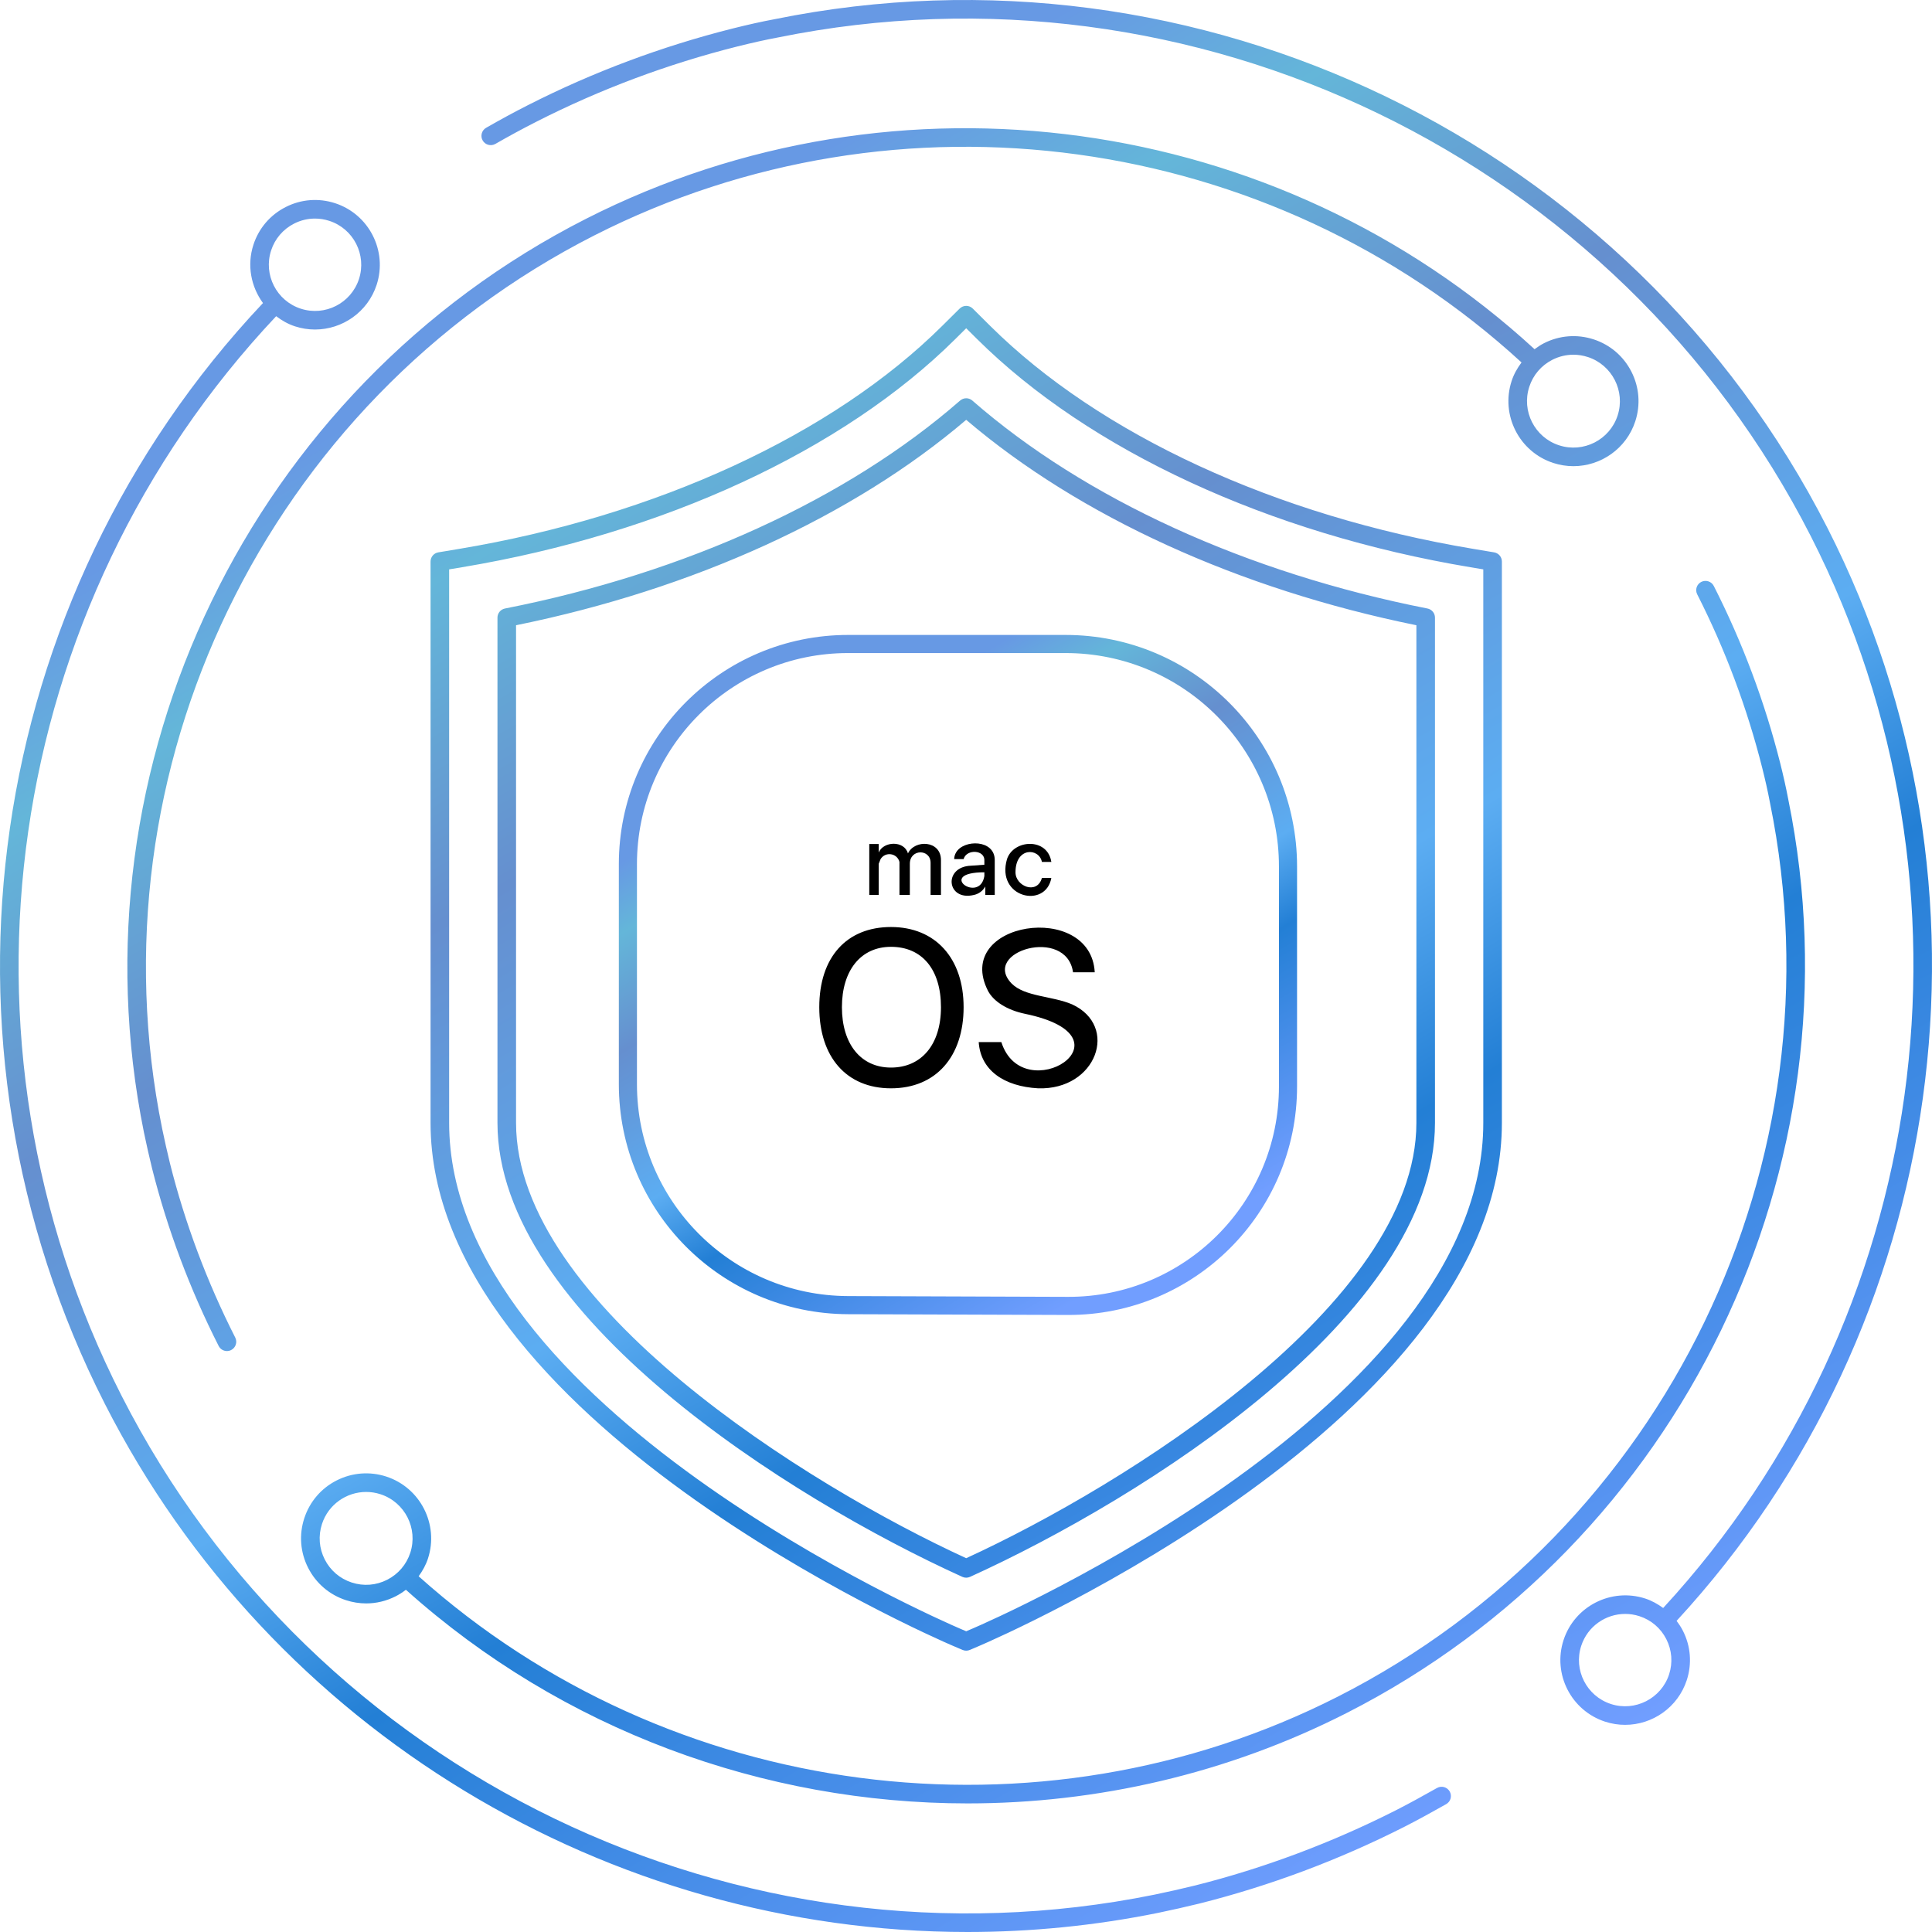 <svg width="480" height="480" viewBox="0 0 480 480" fill="none" xmlns="http://www.w3.org/2000/svg">
<g clip-path="url(#clip0_11_30)">
<path d="M357.03 444.214C353.639 446.126 350.257 448 346.794 449.761C330.82 457.852 314.026 464.142 296.881 468.452C293.554 469.27 290.162 470.028 286.843 470.717C183.563 491.668 77.993 440.672 30.172 346.707C-14.853 258.23 0.643 150.743 68.612 78.56C70 79.613 71.534 80.507 73.284 81.077C74.935 81.614 76.612 81.869 78.254 81.869C85.036 81.869 91.359 77.549 93.577 70.763C96.319 62.325 91.683 53.23 83.251 50.484C79.156 49.152 74.791 49.494 70.975 51.442C67.142 53.389 64.292 56.713 62.966 60.799C61.298 65.915 62.38 71.253 65.338 75.292C-4.039 148.891 -19.877 258.545 26.059 348.799C67.503 430.225 151.445 480.005 240.384 480C256.086 479.998 271.97 478.445 287.771 475.238C291.153 474.535 294.598 473.764 297.99 472.931C315.479 468.534 332.606 462.125 348.886 453.877C352.413 452.085 355.849 450.179 359.295 448.237C360.414 447.613 360.801 446.204 360.179 445.093C359.547 443.978 358.122 443.592 357.032 444.216L357.03 444.214ZM67.358 62.228C68.304 59.314 70.334 56.946 73.067 55.555C74.7 54.723 76.467 54.304 78.253 54.304C79.453 54.304 80.652 54.493 81.825 54.874C87.841 56.831 91.142 63.316 89.185 69.334C87.219 75.349 80.743 78.655 74.717 76.688C68.693 74.73 65.392 68.241 67.358 62.228ZM416.548 402.696C484.31 329.234 499.418 220.364 454.032 131.18C405.229 35.342 297.603 -16.628 192.383 4.781C189.271 5.362 185.988 6.09 182.047 7.075C164.441 11.501 147.332 17.904 131.205 26.104C127.669 27.898 124.133 29.823 120.769 31.755C119.669 32.39 119.282 33.8 119.922 34.905C120.554 36.009 121.969 36.38 123.069 35.758C126.37 33.862 129.833 31.979 133.298 30.221C149.117 22.173 165.903 15.892 183.165 11.552C187.017 10.592 190.219 9.881 193.267 9.312C296.528 -11.698 402.045 39.281 449.919 133.275C494.421 220.716 479.619 327.454 413.211 399.5C411.858 398.517 410.388 397.683 408.755 397.151C400.313 394.415 391.213 399.035 388.462 407.466C385.71 415.899 390.338 424.994 398.78 427.744C400.431 428.28 402.107 428.535 403.75 428.535C410.532 428.535 416.854 424.215 419.073 417.429C420.399 413.344 420.066 408.984 418.108 405.154C417.666 404.276 417.125 403.464 416.548 402.698V402.696ZM414.681 415.999C412.716 422.014 406.203 425.313 400.214 423.352C394.189 421.394 390.888 414.906 392.854 408.893C394.433 404.054 398.933 400.974 403.776 400.974C404.949 400.974 406.149 401.156 407.321 401.539C410.234 402.485 412.606 404.514 413.995 407.246C415.384 409.978 415.628 413.085 414.68 415.999H414.681ZM332.444 421.495C257.855 459.42 166.254 447.367 104.012 391.621C104.976 390.278 105.807 388.824 106.33 387.206C109.081 378.739 104.435 369.605 95.967 366.847C91.872 365.52 87.489 365.857 83.637 367.809C79.785 369.765 76.936 373.103 75.601 377.202C74.257 381.303 74.6 385.68 76.557 389.527C78.514 393.372 81.852 396.225 85.955 397.562C87.606 398.098 89.301 398.364 90.979 398.364C93.495 398.364 95.984 397.771 98.293 396.599C99.205 396.137 100.052 395.583 100.846 394.973C139.747 429.86 189.866 448.052 240.402 448.052C272.556 448.052 304.872 440.694 334.536 425.611C417.767 383.271 462.889 289.928 444.301 198.653C443.734 195.651 443.057 192.68 442.308 189.683C438.456 174.408 432.901 159.57 425.785 145.58C425.208 144.444 423.819 144.002 422.682 144.567C421.546 145.147 421.086 146.534 421.672 147.67C428.626 161.355 434.065 175.868 437.825 190.804C438.556 193.707 439.214 196.587 439.765 199.537C457.957 288.823 413.826 380.095 332.445 421.494L332.444 421.495ZM96.192 392.487C93.45 393.887 90.32 394.128 87.389 393.172C84.458 392.219 82.077 390.181 80.679 387.435C79.281 384.69 79.037 381.564 79.994 378.635C81.572 373.77 86.109 370.67 90.97 370.67C92.151 370.67 93.351 370.852 94.532 371.237C100.585 373.207 103.904 379.729 101.937 385.778C100.981 388.708 98.942 391.09 96.192 392.487ZM395.922 84.311C391.818 82.979 387.435 83.319 383.592 85.271C382.763 85.696 381.995 86.213 381.256 86.761C317.445 28.1 222.931 15.048 145.573 54.371C62.379 96.668 17.229 190.019 35.772 281.399C36.385 284.332 37.052 287.317 37.774 290.258C41.598 305.434 47.163 320.288 54.325 334.402C54.73 335.204 55.542 335.666 56.381 335.666C56.733 335.666 57.094 335.587 57.427 335.415C58.563 334.84 59.023 333.451 58.446 332.315C51.438 318.504 45.99 303.975 42.256 289.142C41.553 286.262 40.894 283.33 40.299 280.466C22.161 191.127 66.311 99.845 147.665 58.486C223.256 20.053 315.613 32.783 378.018 90.049C376.98 91.442 376.105 92.966 375.556 94.665C372.796 103.133 377.44 112.264 385.91 115.023C387.569 115.561 389.256 115.819 390.907 115.819C397.717 115.819 404.066 111.48 406.284 104.668C407.62 100.566 407.277 96.19 405.32 92.344C403.362 88.5 400.025 85.647 395.922 84.31V84.311ZM401.892 103.239C399.926 109.286 393.395 112.612 387.343 110.633C381.291 108.667 377.972 102.144 379.947 96.096C380.894 93.166 382.942 90.784 385.684 89.386C387.335 88.55 389.111 88.127 390.906 88.127C392.105 88.127 393.313 88.319 394.486 88.702H394.495C400.537 90.669 403.866 97.191 401.891 103.239H401.892ZM236.749 408.898L239.148 409.919C239.436 410.043 239.744 410.103 240.05 410.103C240.356 410.103 240.672 410.043 240.961 409.919L243.36 408.892C248.664 406.62 373.139 352.412 373.139 278.968V139.507C373.139 138.381 372.319 137.415 371.209 137.231L366.113 136.381C317.011 128.193 273.214 107.983 245.976 80.93L241.683 76.664C240.79 75.774 239.338 75.767 238.427 76.662L234.125 80.931C206.895 107.982 163.107 128.192 113.997 136.382L108.901 137.232C107.792 137.416 106.97 138.382 106.97 139.508V278.97C106.97 352.402 231.445 406.626 236.749 408.9V408.898ZM111.588 141.46L114.753 140.933C164.783 132.591 209.483 111.913 237.38 84.205L240.05 81.554L242.72 84.201C270.626 111.915 315.325 132.591 365.355 140.932L368.52 141.459V278.966C368.52 349.402 246.724 402.427 241.547 404.646L240.05 405.286L238.571 404.653C233.385 402.429 111.588 349.392 111.588 278.966V141.459V141.46ZM239.094 391.768C239.4 391.906 239.725 391.975 240.05 391.975C240.374 391.975 240.699 391.905 241.006 391.768C283.901 372.3 356.516 326.629 356.516 278.967V153.447C356.516 152.345 355.732 151.396 354.65 151.183C309.779 142.351 269.615 124.002 241.575 99.519C240.7 98.757 239.411 98.757 238.536 99.519C210.495 124 170.34 142.347 125.461 151.183C124.379 151.397 123.594 152.345 123.594 153.447V278.967C123.594 326.623 196.199 372.294 239.096 391.768H239.094ZM128.211 155.339C172.324 146.373 211.892 128.316 240.05 104.305C268.217 128.32 307.785 146.375 351.898 155.339V278.967C351.898 324.008 279.302 369.123 240.05 387.13C200.798 369.119 128.211 323.999 128.211 278.967V155.339Z" fill="url(#paint0_linear_11_30)"/>
<g filter="url(#filter0_d_11_30)">
<path d="M156 210.701V265.37C156 295.61 180.459 320.155 210.7 320.259L265.3 320.448C295.479 320.553 320 296.117 320 265.937V211.269C320 180.744 295.255 156 264.731 156H210.7C180.49 156 156 180.49 156 210.701Z" fill="white"/>
<path d="M156 210.669V265.37C156 295.61 180.459 320.155 210.7 320.259L265.3 320.448C295.479 320.553 320 296.117 320 265.937V211.237M156 210.701C156 180.49 180.49 156 210.7 156H264.731C295.255 156 320 180.744 320 211.269" fill="white"/>
<path d="M156 210.669V265.37C156 295.61 180.459 320.155 210.7 320.259L265.3 320.448C295.479 320.553 320 296.117 320 265.937V211.237M156 210.701C156 180.49 180.49 156 210.7 156H264.731C295.255 156 320 180.744 320 211.269" stroke="url(#paint1_linear_11_30)" stroke-width="4.5"/>
</g>
<g clip-path="url(#clip1_11_30)">
<path d="M280 180H196C186.059 180 178 188.059 178 198V282C178 291.941 186.059 300 196 300H280C289.941 300 298 291.941 298 282V198C298 188.059 289.941 180 280 180Z" fill="white"/>
<path d="M244.562 217.657V216.719C232.375 216.719 243.391 224.688 244.562 217.657ZM250.188 213.438C251.828 208.516 260.266 208.047 261.203 214.141H258.859C258.156 210.625 252.297 210.391 252.297 216.719C252.297 220.235 257.688 222.344 258.859 218.125H261.203C259.797 225.86 247.375 223.047 250.188 213.438ZM215.969 209.688H218.312V211.797C219.484 208.985 224.641 208.75 225.578 212.032C227.219 208.516 233.781 208.75 233.781 213.672V222.344H231.203V214.375C231.203 210.86 226.047 210.86 226.047 214.61V222.344H223.469V214.141C222.895 211.947 219.973 211.509 218.781 213.438L218.312 214.61V222.344H215.969V209.688ZM221.359 270.391C210.344 270.391 203.547 262.657 203.547 250.235C203.547 237.813 210.344 230.313 221.359 230.313C232.375 230.313 239.406 238.047 239.406 250.235C239.406 262.422 232.609 270.391 221.359 270.391ZM241.984 222.344C235.188 223.985 234.25 215.313 241.281 215.078L244.562 214.844V213.907C244.797 211.094 240.109 210.86 239.406 213.438H237.062C237.071 212.859 237.233 212.293 237.531 211.797C239.406 208.516 247.141 208.516 247.141 213.672V222.344H244.797V220.235C244.507 220.768 244.106 221.232 243.621 221.596C243.135 221.96 242.577 222.215 241.984 222.344ZM257.922 270.391C249.484 269.922 243.625 265.938 243.156 258.907H248.781C254.172 275.782 283 257.735 254.641 251.875C250.188 250.938 246.906 248.828 245.5 246.25C236.594 228.907 271.047 223.75 271.984 241.563H266.594C264.953 230.078 243.625 236.407 251.359 244.375C254.641 247.657 261.438 247.422 266.359 249.532C278.078 254.922 272.453 270.86 257.922 270.391ZM221.359 235.235C213.859 235.235 209.172 241.094 209.172 250.235C209.172 259.375 213.859 265.235 221.359 265.235C228.859 265.235 233.781 259.61 233.781 250.235C233.781 240.86 229.094 235.235 221.359 235.235Z" fill="black"/>
</g>
</g>
<defs>
<filter id="filter0_d_11_30" x="149.75" y="153.75" width="176.5" height="176.948" filterUnits="userSpaceOnUse" color-interpolation-filters="sRGB">
<feFlood flood-opacity="0" result="BackgroundImageFix"/>
<feColorMatrix in="SourceAlpha" type="matrix" values="0 0 0 0 0 0 0 0 0 0 0 0 0 0 0 0 0 0 127 0" result="hardAlpha"/>
<feOffset dy="4"/>
<feGaussianBlur stdDeviation="2"/>
<feComposite in2="hardAlpha" operator="out"/>
<feColorMatrix type="matrix" values="0 0 0 0 0 0 0 0 0 0 0 0 0 0 0 0 0 0 0.25 0"/>
<feBlend mode="normal" in2="BackgroundImageFix" result="effect1_dropShadow_11_30"/>
<feBlend mode="normal" in="SourceGraphic" in2="effect1_dropShadow_11_30" result="shape"/>
</filter>
<linearGradient id="paint0_linear_11_30" x1="363.734" y1="454.112" x2="116.275" y2="25.274" gradientUnits="userSpaceOnUse">
<stop stop-color="#719EFF"/>
<stop offset="0.322" stop-color="#237FD5"/>
<stop offset="0.44" stop-color="#5CADF2"/>
<stop offset="0.65" stop-color="#658FCF"/>
<stop offset="0.8" stop-color="#64B6D9"/>
<stop offset="0.89" stop-color="#6799E4"/>
</linearGradient>
<linearGradient id="paint1_linear_11_30" x1="280.276" y1="311.758" x2="195.234" y2="164.955" gradientUnits="userSpaceOnUse">
<stop stop-color="#719EFF"/>
<stop offset="0.322" stop-color="#237FD5"/>
<stop offset="0.44" stop-color="#5CADF2"/>
<stop offset="0.65" stop-color="#658FCF"/>
<stop offset="0.8" stop-color="#64B6D9"/>
<stop offset="0.89" stop-color="#6799E4"/>
</linearGradient>
<clipPath id="clip0_11_30">
<rect width="480" height="480" fill="white"/>
</clipPath>
<clipPath id="clip1_11_30">
<rect width="120" height="120" fill="white" transform="translate(178 180)"/>
</clipPath>
</defs>
</svg>
